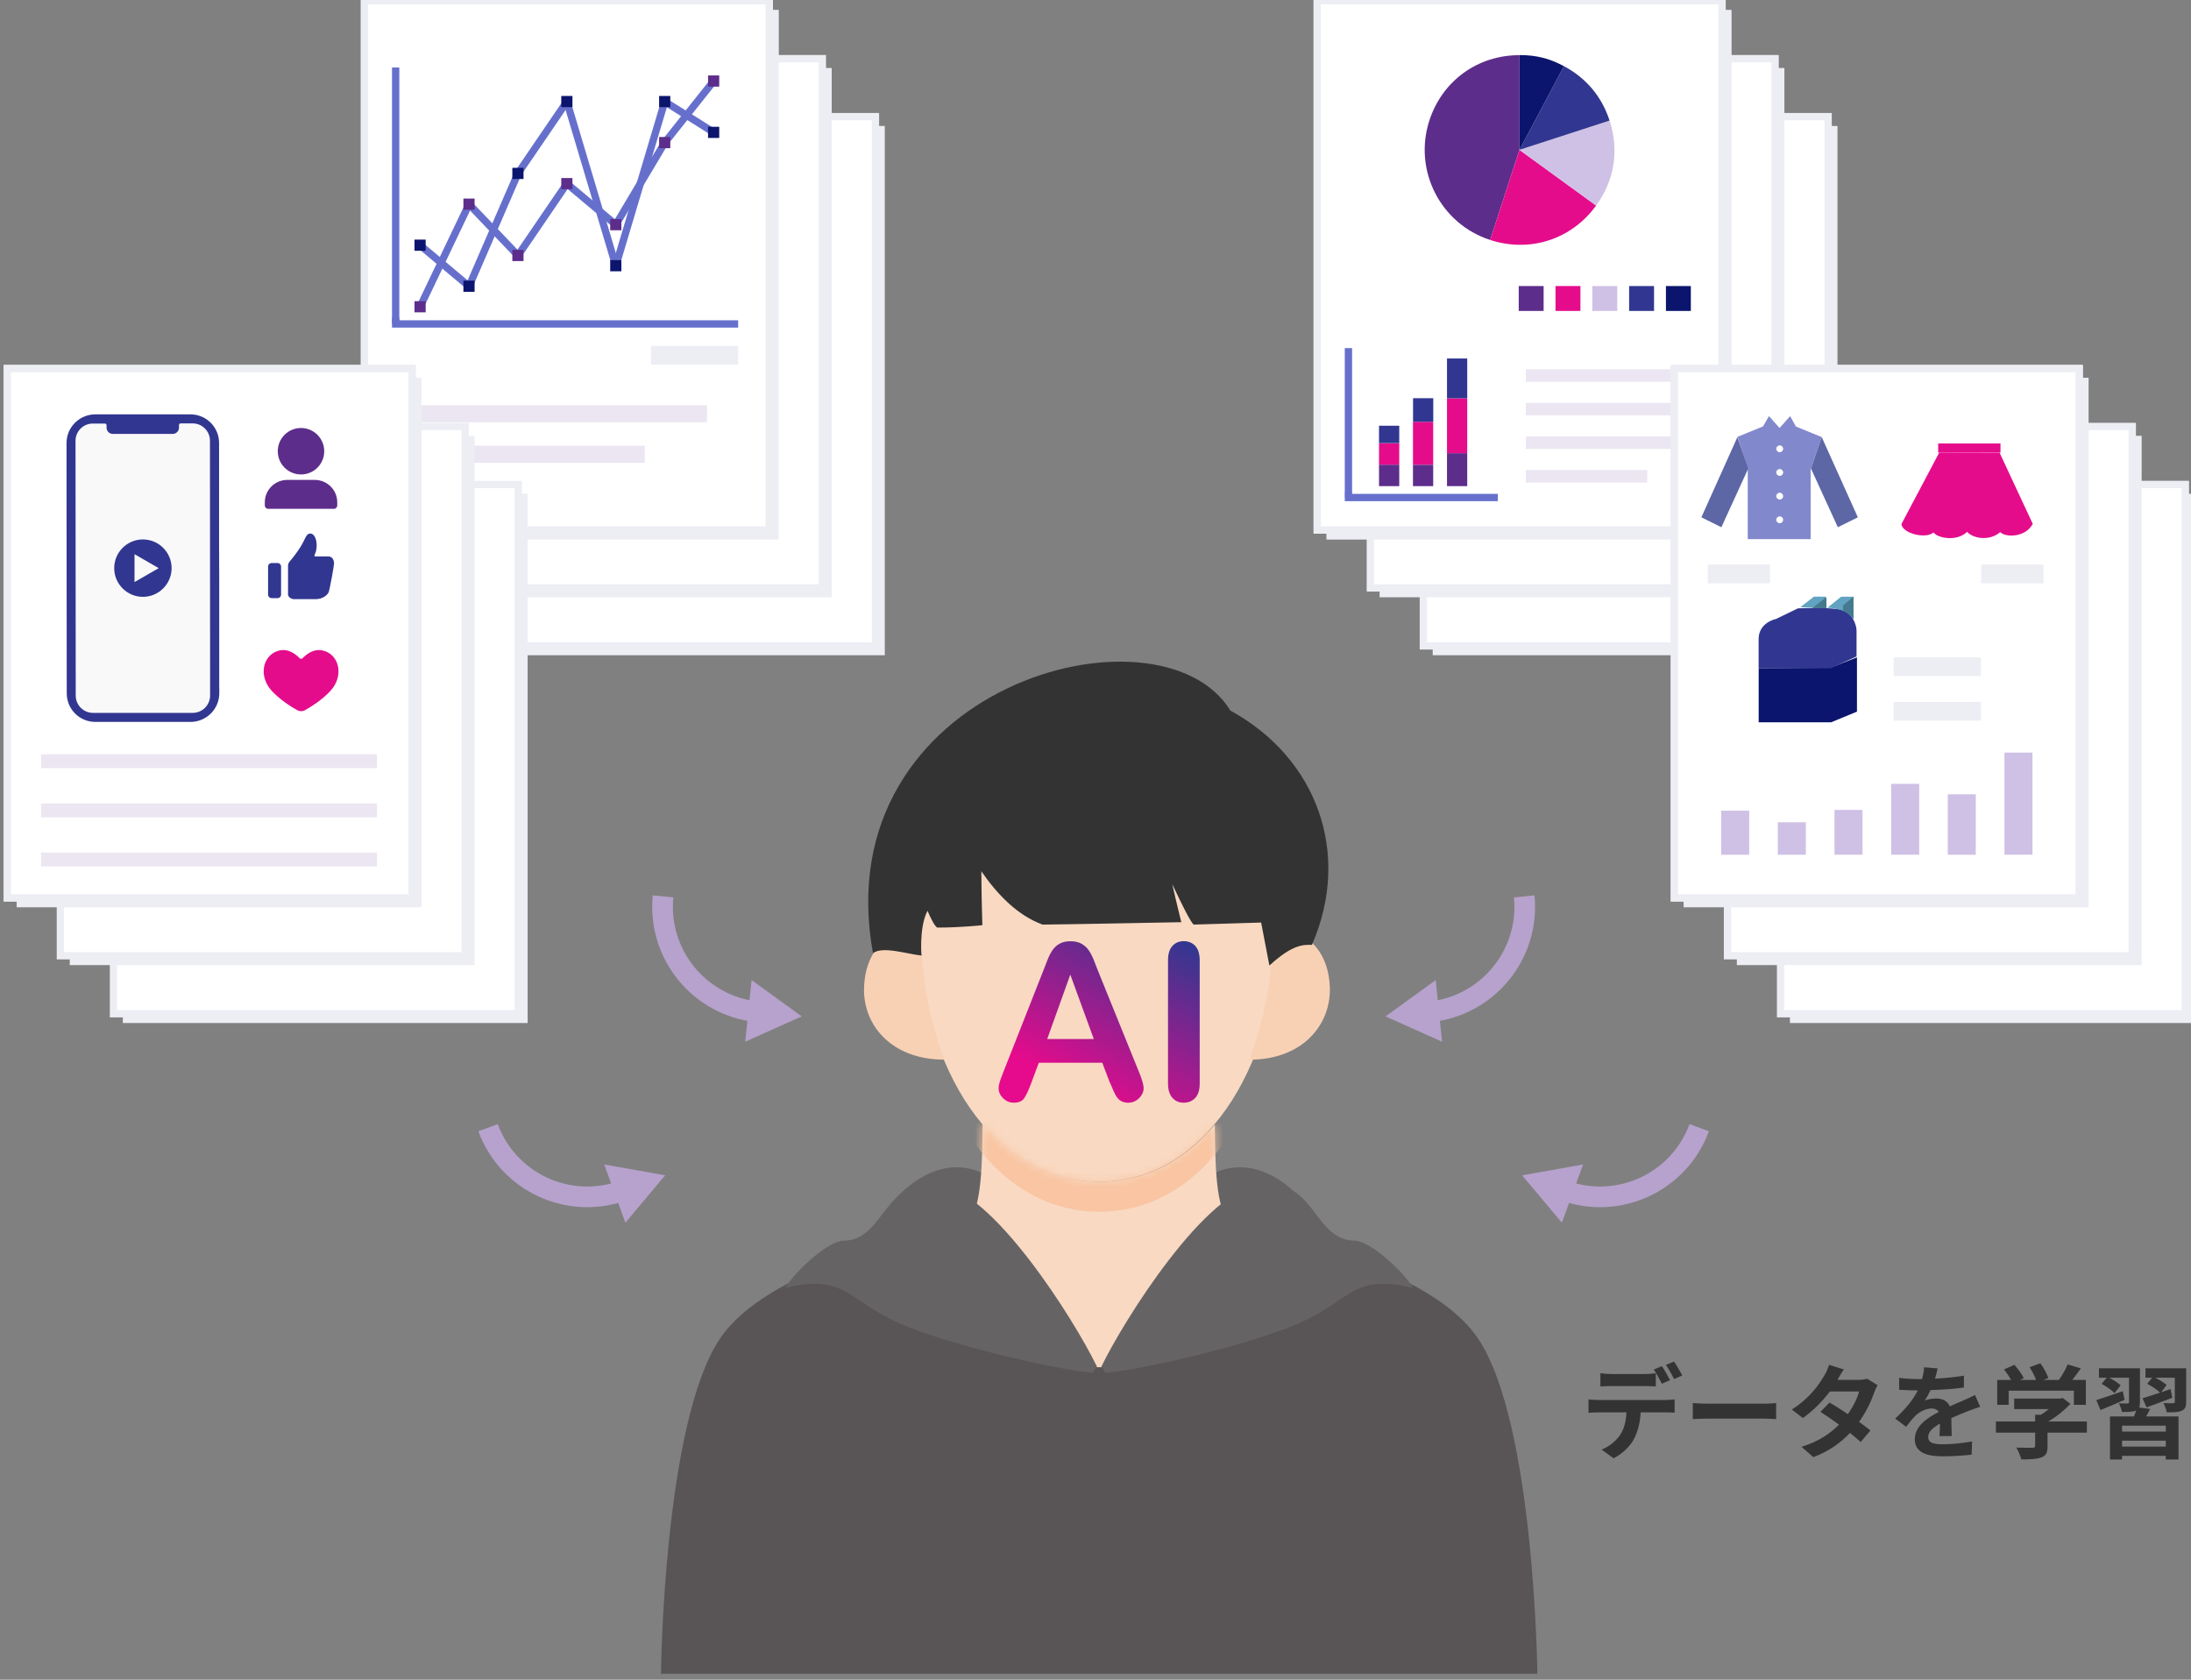 <svg width="300" height="230" viewBox="0 0 300 230" fill="none" xmlns="http://www.w3.org/2000/svg">
<rect x="0" y="0" width="300" height="230" fill="#808080" stroke="none"/>
<g clip-path="url(#clip0_868_13960)">
<g clip-path="url(#clip1_868_13960)">
<path d="M121.147 17.25H65.723V89.722H121.147V17.25Z" fill="#EDEEF4"/>
<path d="M119.87 15.97H64.445V88.443H119.87V15.97Z" fill="white" stroke="#EDEEF4" stroke-miterlimit="10"/>
<path d="M113.878 9.311H58.453V81.783H113.878V9.311Z" fill="#EDEEF4"/>
<path d="M112.6 8.031H57.176V80.504H112.6V8.031Z" fill="white" stroke="#EDEEF4" stroke-miterlimit="10"/>
<path d="M106.608 1.381H51.184V73.854H106.608V1.381Z" fill="#EDEEF4"/>
<path d="M105.331 0.102H49.906V72.574H105.331V0.102Z" fill="white" stroke="#EDEEF4" stroke-miterlimit="10"/>
<path d="M106.608 1.381H51.184V73.854H106.608V1.381Z" fill="#EDEEF4"/>
<path d="M105.331 0.102H49.906V72.574H105.331V0.102Z" fill="white" stroke="#EDEEF4" stroke-miterlimit="10"/>
<path d="M54.176 44.357V43.477" stroke="#6670CC" stroke-miterlimit="10"/>
<path d="M54.176 9.24V44.357H56.876H101.071" stroke="#6670CC" stroke-miterlimit="10"/>
<path d="M64.223 39.198L57.523 33.578" stroke="#6670CC" stroke-miterlimit="10" stroke-linecap="round"/>
<path d="M70.922 23.739L64.223 39.198" stroke="#6670CC" stroke-miterlimit="10" stroke-linecap="round"/>
<path d="M77.622 13.91L70.922 23.74" stroke="#6670CC" stroke-miterlimit="10" stroke-linecap="round"/>
<path d="M84.32 36.388L77.621 13.91" stroke="#6670CC" stroke-miterlimit="10" stroke-linecap="round"/>
<path d="M91.02 13.91L84.32 36.388" stroke="#6670CC" stroke-miterlimit="10" stroke-linecap="round"/>
<path d="M97.719 18.12L91.019 13.91" stroke="#6670CC" stroke-miterlimit="10" stroke-linecap="round"/>
<path d="M64.223 27.959L57.523 42.007" stroke="#6670CC" stroke-miterlimit="10" stroke-linecap="round"/>
<path d="M70.923 34.979L64.223 27.959" stroke="#6670CC" stroke-miterlimit="10" stroke-linecap="round"/>
<path d="M77.622 25.149L70.922 34.979" stroke="#6670CC" stroke-miterlimit="10" stroke-linecap="round"/>
<path d="M84.321 30.769L77.621 25.149" stroke="#6670CC" stroke-miterlimit="10" stroke-linecap="round"/>
<path d="M91.02 19.529L84.32 30.768" stroke="#6670CC" stroke-miterlimit="10" stroke-linecap="round"/>
<path d="M97.719 11.1L91.019 19.53" stroke="#6670CC" stroke-miterlimit="10" stroke-linecap="round"/>
<path d="M58.284 32.808H56.754V34.338H58.284V32.808Z" fill="#0B156D"/>
<path d="M64.983 38.428H63.453V39.958H64.983V38.428Z" fill="#0B156D"/>
<path d="M71.682 22.979H70.152V24.509H71.682V22.979Z" fill="#0B156D"/>
<path d="M78.382 13.14H76.852V14.67H78.382V13.14Z" fill="#0B156D"/>
<path d="M85.081 35.618H83.551V37.148H85.081V35.618Z" fill="#0B156D"/>
<path d="M91.78 13.14H90.25V14.67H91.78V13.14Z" fill="#0B156D"/>
<path d="M98.479 17.36H96.949V18.89H98.479V17.36Z" fill="#0B156D"/>
<path d="M58.284 41.237H56.754V42.767H58.284V41.237Z" fill="#5D2D8B"/>
<path d="M64.983 27.189H63.453V28.719H64.983V27.189Z" fill="#5D2D8B"/>
<path d="M71.682 34.218H70.152V35.748H71.682V34.218Z" fill="#5D2D8B"/>
<path d="M78.382 24.379H76.852V25.909H78.382V24.379Z" fill="#5D2D8B"/>
<path d="M85.081 29.998H83.551V31.529H85.081V29.998Z" fill="#5D2D8B"/>
<path d="M91.78 18.76H90.25V20.29H91.78V18.76Z" fill="#5D2D8B"/>
<path d="M98.479 10.331H96.949V11.861H98.479V10.331Z" fill="#5D2D8B"/>
<path d="M101.072 47.367H89.133V49.926H101.072V47.367Z" fill="#EDEEF4"/>
<path d="M96.802 55.486H54.176V57.826H96.802V55.486Z" fill="#EBE6F1"/>
<path d="M88.282 61.025H54.176V63.365H88.282V61.025Z" fill="#EBE6F1"/>
<path d="M251.596 17.25H196.172V89.722H251.596V17.25Z" fill="#EDEEF4"/>
<path d="M250.315 15.97H194.891V88.443H250.315V15.97Z" fill="white" stroke="#EDEEF4" stroke-miterlimit="10"/>
<path d="M244.327 9.311H188.902V81.783H244.327V9.311Z" fill="#EDEEF4"/>
<path d="M243.057 8.031H187.633V80.504H243.057V8.031Z" fill="white" stroke="#EDEEF4" stroke-miterlimit="10"/>
<path d="M237.065 1.381H181.641V73.854H237.065V1.381Z" fill="#EDEEF4"/>
<path d="M235.788 0.102H180.363V72.574H235.788V0.102Z" fill="white" stroke="#EDEEF4" stroke-miterlimit="10"/>
<path d="M237.065 1.381H181.641V73.854H237.065V1.381Z" fill="#EDEEF4"/>
<path d="M235.788 0.102H180.363V72.574H235.788V0.102Z" fill="white" stroke="#EDEEF4" stroke-miterlimit="10"/>
<path d="M208.049 20.52L204.04 32.858C197.23 30.648 193.501 23.329 195.711 16.51C197.48 11.06 202.32 7.551 208.049 7.551V20.52Z" fill="#5D2D8B"/>
<path d="M208.049 20.52L218.548 28.149C215.178 32.788 209.499 34.628 204.039 32.858L208.049 20.52Z" fill="#E50C8C"/>
<path d="M208.051 20.519L220.39 16.51C221.719 20.599 221.069 24.669 218.55 28.149L208.051 20.519Z" fill="#CFC1E5"/>
<path d="M208.051 20.519L214.14 9.061C217.18 10.67 219.33 13.24 220.39 16.51L208.051 20.519Z" fill="#313790"/>
<path d="M208.051 20.52V7.541C210.341 7.541 212.12 7.981 214.14 9.061L208.051 20.52Z" fill="#0B156D"/>
<path d="M207.949 42.577H211.359V39.167H207.949V42.577Z" fill="#5D2D8B"/>
<path d="M212.988 42.577H216.398V39.167H212.988V42.577Z" fill="#E50C8C"/>
<path d="M218.027 42.577H221.438V39.167H218.027V42.577Z" fill="#CFC1E5"/>
<path d="M223.067 42.577H226.477V39.167H223.067V42.577Z" fill="#313790"/>
<path d="M228.106 42.577H231.516V39.167H228.106V42.577Z" fill="#0B156D"/>
<path d="M230.236 50.566H208.918V52.276H230.236V50.566Z" fill="#EBE6F1"/>
<path d="M230.236 55.166H208.918V56.876H230.236V55.166Z" fill="#EBE6F1"/>
<path d="M230.236 59.766H208.918V61.475H230.236V59.766Z" fill="#EBE6F1"/>
<path d="M225.546 64.365H208.918V66.075H225.546V64.365Z" fill="#EBE6F1"/>
<path d="M184.633 68.125V67.385" stroke="#6670CC" stroke-width="0.94" stroke-miterlimit="10"/>
<path d="M184.633 47.667V68.125H186.223H205.091" stroke="#6670CC" stroke-miterlimit="10"/>
<path d="M188.82 63.625V66.565H191.59V63.625H188.82Z" fill="#5D2D8B"/>
<path d="M188.82 60.685V63.625H191.59V60.685H188.82Z" fill="#E50C8C"/>
<path d="M188.82 58.295V60.675H191.59V58.295H188.82Z" fill="#313790"/>
<path d="M193.469 63.635V66.565H196.239V63.635H193.469Z" fill="#5D2D8B"/>
<path d="M193.469 57.755V63.625H196.239V57.755H193.469Z" fill="#E50C8C"/>
<path d="M193.48 54.526V57.756H196.25V54.526H193.48Z" fill="#313790"/>
<path d="M198.129 62.055V66.565H200.899V62.055H198.129Z" fill="#5D2D8B"/>
<path d="M198.129 54.535V62.055H200.899V54.535H198.129Z" fill="#E50C8C"/>
<path d="M198.129 49.086V54.536H200.899V49.086H198.129Z" fill="#313790"/>
<path d="M300.51 67.605H245.086V140.077H300.51V67.605Z" fill="#EDEEF4"/>
<path d="M299.229 66.335H243.805V138.808H299.229V66.335Z" fill="white" stroke="#EDEEF4" stroke-miterlimit="10"/>
<path d="M293.241 59.675H237.816V132.148H293.241V59.675Z" fill="#EDEEF4"/>
<path d="M291.96 58.396H236.535V130.868H291.96V58.396Z" fill="white" stroke="#EDEEF4" stroke-miterlimit="10"/>
<path d="M285.971 51.746H230.547V124.219H285.971V51.746Z" fill="#EDEEF4"/>
<path d="M284.69 50.467H229.266V122.939H284.69V50.467Z" fill="white" stroke="#EDEEF4" stroke-miterlimit="10"/>
<path d="M285.971 51.746H230.547V124.219H285.971V51.746Z" fill="#EDEEF4"/>
<path d="M284.69 50.467H229.266V122.939H284.69V50.467Z" fill="white" stroke="#EDEEF4" stroke-miterlimit="10"/>
<path d="M242.366 77.304H233.836V79.864H242.366V77.304Z" fill="#EDEEF4"/>
<path d="M279.803 77.304H271.273V79.864H279.803V77.304Z" fill="#EDEEF4"/>
<path d="M271.232 90.013H259.293V92.572H271.232V90.013Z" fill="#EDEEF4"/>
<path d="M271.232 96.112H259.293V98.672H271.232V96.112Z" fill="#EDEEF4"/>
<path d="M255.024 110.9H251.184V117.03H255.024V110.9Z" fill="#CFC1E5"/>
<path d="M247.266 112.59H243.426V117.04H247.266V112.59Z" fill="#CFC1E5"/>
<path d="M262.785 107.331H258.945V117.031H262.785V107.331Z" fill="#CFC1E5"/>
<path d="M270.535 108.761H266.695V117.041H270.535V108.761Z" fill="#CFC1E5"/>
<path d="M278.293 103.051H274.453V117.03H278.293V103.051Z" fill="#CFC1E5"/>
<path d="M239.508 111.01H235.668V117.04H239.508V111.01Z" fill="#CFC1E5"/>
<path d="M254.263 90.002V97.442L250.734 98.901H240.805V91.502L250.654 91.432L254.263 90.002Z" fill="#0B156D"/>
<path d="M254.206 89.882V86.303C254.206 85.793 253.766 83.643 251.596 83.393C249.426 83.133 246.176 83.303 246.176 83.303L243.157 84.763C243.157 84.763 240.797 85.213 240.797 87.523V91.512H250.646L254.196 89.892L254.206 89.882Z" fill="#313790"/>
<path d="M246.504 83.143L248.374 81.693H249.984V83.263L246.504 83.143Z" fill="#62A3C1"/>
<path d="M250.215 83.223L252.095 81.703H253.785V84.873C253.785 84.873 253.405 83.933 252.145 83.553C250.885 83.173 250.215 83.233 250.215 83.233V83.223Z" fill="#62A3C1"/>
<path d="M252.355 82.903V83.663C252.355 83.663 253.095 83.903 253.785 84.753V81.693L252.355 82.903Z" fill="#45798F"/>
<path d="M250.085 81.763V83.273H248.125L250.085 81.763Z" fill="#45798F"/>
<path d="M243.665 58.606L245.115 56.976L245.905 58.406L249.435 59.846L247.925 64.265V73.824H239.306V64.125L237.926 59.806L241.405 58.386L242.215 56.976L243.665 58.606Z" fill="#8188CC"/>
<path d="M249.435 59.846L254.384 70.834L251.644 72.194L247.965 64.155L249.435 59.846Z" fill="#5D67A5"/>
<path d="M237.897 59.846L232.957 70.834L235.697 72.194L239.376 64.155L237.897 59.846Z" fill="#5D67A5"/>
<path d="M244.155 61.455C244.155 61.715 243.945 61.925 243.685 61.925C243.425 61.925 243.215 61.715 243.215 61.455C243.215 61.195 243.425 60.985 243.685 60.985C243.945 60.985 244.155 61.195 244.155 61.455Z" fill="white"/>
<path d="M244.155 64.695C244.155 64.955 243.945 65.165 243.685 65.165C243.425 65.165 243.215 64.955 243.215 64.695C243.215 64.435 243.425 64.225 243.685 64.225C243.945 64.225 244.155 64.435 244.155 64.695Z" fill="white"/>
<path d="M244.155 67.935C244.155 68.195 243.945 68.405 243.685 68.405C243.425 68.405 243.215 68.195 243.215 67.935C243.215 67.675 243.425 67.465 243.685 67.465C243.945 67.465 244.155 67.675 244.155 67.935Z" fill="white"/>
<path d="M244.155 71.174C244.155 71.434 243.945 71.644 243.685 71.644C243.425 71.644 243.215 71.434 243.215 71.174C243.215 70.914 243.425 70.704 243.685 70.704C243.945 70.704 244.155 70.914 244.155 71.174Z" fill="white"/>
<path d="M273.913 60.725H265.383V61.975H273.913V60.725Z" fill="#E50C8C"/>
<path d="M265.525 61.975L260.355 71.754C260.455 73.054 263.705 73.844 264.745 72.904C265.295 73.694 267.935 74.204 269.345 72.824C270.064 73.664 272.284 74.204 273.884 72.864C274.534 73.584 277.284 73.674 278.334 71.734L273.794 61.995L265.515 61.975H265.525Z" fill="#E50C8C"/>
<path d="M72.245 67.605H16.82V140.077H72.245V67.605Z" fill="#EDEEF4"/>
<path d="M70.963 66.335H15.539V138.808H70.963V66.335Z" fill="white" stroke="#EDEEF4" stroke-miterlimit="10"/>
<path d="M64.975 59.675H9.551V132.148H64.975V59.675Z" fill="#EDEEF4"/>
<path d="M63.694 58.396H8.27V130.868H63.694V58.396Z" fill="white" stroke="#EDEEF4" stroke-miterlimit="10"/>
<path d="M57.706 51.746H2.281V124.219H57.706V51.746Z" fill="#EDEEF4"/>
<path d="M56.425 50.467H1V122.939H56.425V50.467Z" fill="white" stroke="#EDEEF4" stroke-miterlimit="10"/>
<path d="M57.706 51.746H2.281V124.219H57.706V51.746Z" fill="#EDEEF4"/>
<path d="M56.425 50.467H1V122.939H56.425V50.467Z" fill="white" stroke="#EDEEF4" stroke-miterlimit="10"/>
<path d="M51.617 110.01H5.621V111.91H51.617V110.01Z" fill="#EBE6F1"/>
<path d="M51.617 116.74H5.621V118.64H51.617V116.74Z" fill="#EBE6F1"/>
<path d="M51.617 103.281H5.621V105.181H51.617V103.281Z" fill="#EBE6F1"/>
<path d="M30.017 80.444V78.794L29.997 74.424V73.094V71.934V64.075V60.655C29.997 58.746 28.627 57.126 26.758 56.796C26.528 56.756 26.298 56.736 26.068 56.736H13.029C11.979 56.746 10.999 57.156 10.259 57.896C9.519 58.636 9.109 59.626 9.109 60.675V64.715L9.119 75.504L9.139 94.932C9.139 96.842 10.499 98.462 12.379 98.792C12.609 98.832 12.839 98.852 13.069 98.852H26.108C27.158 98.842 28.137 98.432 28.877 97.692C29.617 96.952 30.027 95.962 30.027 94.912V94.112H30.017V91.262" fill="#313790"/>
<path d="M28.748 60.336C28.748 59.036 27.688 57.976 26.388 57.976H24.718C24.598 57.976 24.508 58.076 24.508 58.196V58.556C24.508 59.026 24.128 59.406 23.659 59.416H15.449C14.979 59.416 14.599 59.046 14.589 58.566V58.206C14.589 58.086 14.489 57.996 14.369 57.996H12.7C11.4 57.996 10.34 59.056 10.34 60.356L10.37 95.252C10.37 96.552 11.43 97.612 12.73 97.612H26.408C27.708 97.602 28.768 96.542 28.768 95.242" fill="#FAF9F9"/>
<path d="M44.395 61.786C44.395 60.036 42.975 58.606 41.215 58.606C39.455 58.606 38.035 60.026 38.035 61.786C38.035 63.546 39.455 64.966 41.215 64.966C42.975 64.966 44.395 63.546 44.395 61.786Z" fill="#5D2D8B"/>
<path d="M39.338 65.715H43.108C44.808 65.715 46.178 67.095 46.178 68.785V69.215C46.178 69.465 45.968 69.675 45.718 69.675H36.718C36.468 69.675 36.258 69.465 36.258 69.215V68.785C36.258 67.085 37.638 65.715 39.328 65.715H39.338Z" fill="#5D2D8B"/>
<path d="M44.358 89.112C42.918 88.693 41.878 89.683 41.418 90.132C41.368 90.182 41.298 90.212 41.228 90.212C41.158 90.212 41.088 90.182 41.038 90.132C40.578 89.683 39.538 88.693 38.098 89.112C35.958 89.743 35.348 92.602 37.228 94.622C38.388 95.862 39.918 96.812 40.708 97.252C40.788 97.292 40.988 97.382 41.228 97.382C41.478 97.382 41.668 97.302 41.748 97.252C42.538 96.812 44.078 95.862 45.227 94.622C47.107 92.602 46.497 89.743 44.358 89.112Z" fill="#E50C8C"/>
<path d="M44.917 76.194H43.167C43.087 76.194 43.038 76.114 43.057 76.044C43.108 75.914 43.148 75.804 43.178 75.734C43.587 74.674 43.288 73.194 42.597 73.074C41.907 72.954 41.847 73.754 41.178 74.834C40.697 75.624 39.998 76.494 39.648 76.904C39.608 76.954 39.438 77.164 39.438 77.494V81.434C39.438 81.674 39.797 82.044 40.278 82.044H43.218C44.148 82.044 44.907 81.494 45.047 80.954C45.188 80.414 45.727 77.584 45.737 77.174C45.737 76.774 45.578 76.184 44.917 76.184V76.194Z" fill="#313790"/>
<path d="M37.997 77.094H37.197C36.926 77.094 36.707 77.313 36.707 77.584V81.414C36.707 81.684 36.926 81.904 37.197 81.904H37.997C38.268 81.904 38.487 81.684 38.487 81.414V77.584C38.487 77.313 38.268 77.094 37.997 77.094Z" fill="#313790"/>
<path d="M19.567 73.864C17.397 73.864 15.637 75.624 15.637 77.794C15.637 79.964 17.397 81.724 19.567 81.724C21.737 81.724 23.497 79.964 23.497 77.794C23.497 75.624 21.737 73.864 19.567 73.864ZM18.417 79.704V75.884L21.727 77.794L18.417 79.704Z" fill="#313790"/>
</g>
<g clip-path="url(#clip2_868_13960)">
<path d="M122.648 164.122C122.648 164.122 127.568 158.142 133.718 160.302C139.868 162.462 135.928 171.042 135.928 171.042L122.648 164.122Z" fill="#666365"/>
<path d="M178.121 164.122C178.121 164.122 173.201 158.142 167.051 160.302C160.901 162.462 164.841 171.042 164.841 171.042L178.121 164.122Z" fill="#666365"/>
<path d="M202.4 183.312C197.66 176.242 185.48 171.952 172.13 167.892L150.11 186.932L128.86 167.872C115.47 171.932 103.33 176.242 98.57 183.312C90.85 194.832 90.5 229.182 90.5 229.182H210.5C210.5 229.182 210.13 194.832 202.4 183.312Z" fill="#595557"/>
<path d="M161.58 107.582C165.07 108.772 174.95 111.682 175.2 126.322C175.2 132.412 174.09 138.602 171.98 144.062C170.54 147.812 168.62 151.222 166.22 154.032C162.2 158.792 156.87 161.822 150.41 161.822C143.95 161.822 138.5 158.722 134.44 153.862C132.12 151.092 130.24 147.752 128.82 144.062C127.28 140.102 126.28 135.762 125.85 131.352C125.46 124.192 128.47 96.322 161.59 107.582H161.58Z" fill="#F9D9C2"/>
<path d="M172.131 167.892V175.422C170.861 179.362 163.001 187.212 150.501 187.212C138.001 187.212 128.911 179.352 128.911 175.422H128.871V167.872C130.081 167.502 131.331 167.132 132.561 166.762C134.411 166.272 134.531 158.352 134.531 153.862C138.591 158.722 143.961 161.822 150.501 161.822C157.041 161.822 162.291 158.792 166.311 154.032L166.351 154.052C166.351 158.542 166.471 166.272 168.341 166.762C169.611 167.152 170.881 167.522 172.131 167.892Z" fill="#F9D9C2"/>
<mask id="mask0_868_13960" style="mask-type:luminance" maskUnits="userSpaceOnUse" x="128" y="153" width="45" height="31">
<path d="M172.131 167.892V175.422C170.861 179.362 163.001 183.292 150.501 183.292C138.001 183.292 128.911 179.352 128.911 175.422H128.871V167.872C130.081 167.502 131.331 167.132 132.561 166.762C134.411 166.272 134.531 158.352 134.531 153.862C138.591 158.722 143.961 161.822 150.501 161.822C157.041 161.822 162.291 158.792 166.311 154.032L166.351 154.052C166.351 158.542 166.471 166.272 168.341 166.762C169.611 167.152 170.881 167.522 172.131 167.892Z" fill="white"/>
</mask>
<g mask="url(#mask0_868_13960)">
<path d="M161.682 111.682C165.312 112.302 175.052 115.782 175.302 130.422C175.302 136.512 174.192 142.702 172.082 148.162C170.642 151.912 168.722 155.322 166.322 158.132C162.302 162.892 156.972 165.922 150.512 165.922C144.052 165.922 138.602 162.822 134.542 157.962C132.222 155.192 130.342 151.852 128.922 148.162C127.382 144.202 126.382 139.862 125.952 135.452C125.562 128.292 142.642 109.222 161.692 111.682H161.682Z" fill="#F9C5A2"/>
</g>
<path d="M151.948 148.202L150.928 145.522H142.238L141.218 148.262C140.818 149.332 140.478 150.052 140.198 150.432C139.918 150.802 139.458 150.992 138.808 150.992C138.268 150.992 137.778 150.792 137.368 150.392C136.948 149.992 136.738 149.542 136.738 149.032C136.738 148.742 136.788 148.442 136.888 148.132C136.988 147.822 137.148 147.392 137.368 146.832L142.838 132.952C142.998 132.552 143.178 132.072 143.398 131.512C143.618 130.952 143.848 130.492 144.098 130.122C144.348 129.752 144.668 129.452 145.078 129.222C145.488 128.992 145.978 128.882 146.568 128.882C147.158 128.882 147.678 128.992 148.078 129.222C148.478 129.452 148.808 129.742 149.058 130.102C149.308 130.462 149.518 130.852 149.688 131.262C149.858 131.672 150.078 132.232 150.338 132.922L155.928 146.722C156.368 147.772 156.588 148.532 156.588 149.012C156.588 149.492 156.378 149.962 155.968 150.372C155.558 150.782 155.058 150.992 154.478 150.992C154.138 150.992 153.848 150.932 153.598 150.812C153.358 150.692 153.148 150.522 152.988 150.312C152.818 150.102 152.648 149.782 152.458 149.352C152.268 148.922 152.108 148.542 151.968 148.212L151.948 148.202ZM143.378 142.272H149.768L146.548 133.452L143.388 142.272H143.378ZM159.928 148.352V131.502C159.928 130.622 160.128 129.972 160.528 129.532C160.928 129.092 161.438 128.872 162.078 128.872C162.718 128.872 163.258 129.092 163.658 129.522C164.058 129.952 164.268 130.612 164.268 131.502V148.352C164.268 149.232 164.068 149.902 163.658 150.332C163.258 150.772 162.728 150.992 162.078 150.992C161.428 150.992 160.938 150.772 160.538 150.332C160.138 149.892 159.928 149.232 159.928 148.352Z" fill="url(#paint0_linear_868_13960)"/>
<path d="M112.32 175.801C114.62 175.971 116.09 176.961 117.87 178.171C119.22 179.081 120.75 180.121 123.15 181.191C129.43 183.981 143.96 187.461 149.59 187.971C149.78 187.701 149.99 187.421 150.2 187.131C147.11 180.751 135.81 162.751 128.39 162.201C124.11 161.881 122.51 164.011 120.81 166.261C119.53 167.951 118.09 169.871 115.52 169.881C113.36 169.891 108.74 174.221 107.5 176.371C107.56 176.361 107.63 176.341 107.7 176.321C109.6 175.851 111.07 175.711 112.31 175.801H112.32Z" fill="#666365"/>
<path d="M188.681 175.801C186.381 175.971 184.911 176.961 183.131 178.171C181.781 179.081 180.251 180.121 177.851 181.191C171.571 183.981 157.041 187.461 151.411 187.971C151.221 187.701 151.011 187.421 150.801 187.131C153.891 180.751 165.191 162.751 172.611 162.201C176.891 161.881 178.491 164.011 180.191 166.261C181.471 167.951 182.911 169.871 185.481 169.881C187.641 169.891 192.261 174.221 193.501 176.371C193.441 176.361 193.371 176.341 193.301 176.321C191.401 175.851 189.931 175.711 188.691 175.801H188.681Z" fill="#666365"/>
<path d="M179.259 128.762C180.919 130.092 181.989 132.312 182.089 135.242C182.229 140.332 178.359 145.102 171.079 145.102L171.059 145.082C173.169 139.632 174.279 133.432 174.279 127.342C176.189 127.162 177.909 127.672 179.259 128.752V128.762Z" fill="#F8D1B5"/>
<path d="M126.1 127.342C126.1 129.002 126.18 130.682 126.35 132.362C126.78 136.772 127.79 141.122 129.32 145.072L129.3 145.092C122.02 145.092 118.14 140.312 118.31 135.232C118.41 132.152 119.58 129.882 121.37 128.572C122.66 127.612 124.3 127.182 126.11 127.342H126.1Z" fill="#F8D1B5"/>
<path d="M168.48 97.311C158.83 81.561 112.9 93.891 119.53 130.512C120.88 129.502 124.31 130.672 126.2 130.842C126.2 131.492 125.76 127.052 127 124.712C127.46 125.792 127.95 126.752 128.32 127.012C131.65 127.012 134.51 126.682 134.51 126.682C134.51 126.682 134.38 122.942 134.37 119.302C136.53 122.452 139.32 125.352 142.75 126.602C144.75 126.602 161.75 126.272 161.75 126.272C161.75 126.272 161.15 123.902 160.51 121.062C161.8 123.812 163.04 126.312 163.45 126.602C168.43 126.462 171.19 126.372 172.68 126.322L173.81 132.212C177.02 129.252 178.52 129.362 179.63 129.382C185.11 116.842 180.29 103.762 168.49 97.311H168.48Z" fill="#333333"/>
</g>
<g clip-path="url(#clip3_868_13960)">
<path d="M214.141 163.012C221.631 165.732 229.921 161.882 232.661 154.412" stroke="#B6A2CC" stroke-width="2.83" stroke-miterlimit="10"/>
<path d="M213.86 167.422L208.41 160.932L216.76 159.452L213.86 167.422Z" fill="#B6A2CC"/>
<path d="M85.348 163.012C77.858 165.732 69.568 161.882 66.828 154.412" stroke="#B6A2CC" stroke-width="2.83" stroke-miterlimit="10"/>
<path d="M82.731 159.452L91.081 160.932L85.63 167.422L82.731 159.452Z" fill="#B6A2CC"/>
<path d="M195.781 138.551C203.711 137.741 209.491 130.661 208.701 122.741" stroke="#B6A2CC" stroke-width="2.83" stroke-miterlimit="10"/>
<path d="M197.451 142.642L189.711 139.172L196.581 134.202L197.451 142.642Z" fill="#B6A2CC"/>
<path d="M103.711 138.551C95.781 137.741 90.001 130.661 90.791 122.741" stroke="#B6A2CC" stroke-width="2.83" stroke-miterlimit="10"/>
<path d="M102.909 134.202L109.779 139.172L102.039 142.642L102.909 134.202Z" fill="#B6A2CC"/>
</g>
<path d="M219.132 188.032C219.58 188.102 220.154 188.144 220.63 188.144H225.208C225.684 188.144 226.244 188.102 226.72 188.032V189.838C226.244 189.81 225.698 189.796 225.208 189.796H220.63C220.154 189.796 219.552 189.81 219.132 189.838V188.032ZM217.508 191.616C217.928 191.672 218.418 191.7 218.852 191.7H228.022C228.316 191.7 228.932 191.672 229.296 191.616V193.436C228.946 193.408 228.414 193.394 228.022 193.394H224.648C224.564 194.836 224.256 196.012 223.752 196.992C223.262 197.972 222.184 199.05 220.938 199.68L219.3 198.49C220.294 198.112 221.274 197.314 221.834 196.488C222.408 195.62 222.646 194.57 222.702 193.394H218.852C218.446 193.394 217.9 193.422 217.508 193.45V191.616ZM227.56 187.066C227.91 187.584 228.4 188.466 228.666 188.984L227.546 189.474C227.252 188.9 226.818 188.06 226.44 187.528L227.56 187.066ZM229.212 186.436C229.576 186.968 230.094 187.85 230.346 188.34L229.226 188.83C228.932 188.242 228.484 187.43 228.106 186.898L229.212 186.436ZM231.788 192.12C232.292 192.162 233.314 192.204 234.042 192.204H241.56C242.218 192.204 242.834 192.148 243.198 192.12V194.318C242.862 194.304 242.148 194.248 241.56 194.248H234.042C233.244 194.248 232.306 194.276 231.788 194.318V192.12ZM252.466 187.514C252.116 188.004 251.766 188.634 251.598 188.942H254.44C254.874 188.942 255.35 188.886 255.658 188.788L257.086 189.67C256.932 189.936 256.75 190.314 256.624 190.664C256.246 191.798 255.546 193.296 254.552 194.696C255.154 195.13 255.7 195.536 256.106 195.872L254.776 197.454C254.398 197.104 253.88 196.67 253.306 196.208C252.074 197.51 250.478 198.7 248.294 199.526L246.67 198.112C249.092 197.37 250.646 196.236 251.808 195.074C250.898 194.402 249.974 193.772 249.26 193.324L250.506 192.05C251.248 192.47 252.13 193.044 253.012 193.632C253.74 192.624 254.342 191.406 254.552 190.538H250.548C249.568 191.84 248.266 193.184 246.852 194.164L245.34 193.002C247.79 191.476 249.092 189.558 249.792 188.34C250.016 188.004 250.31 187.36 250.436 186.884L252.466 187.514ZM265.304 187.374C265.234 187.724 265.136 188.186 264.954 188.774C266.284 188.704 267.684 188.578 268.916 188.368L268.902 189.992C267.572 190.188 265.85 190.3 264.338 190.342C264.1 190.86 263.82 191.364 263.54 191.77C263.904 191.602 264.66 191.49 265.122 191.49C265.976 191.49 266.676 191.854 266.984 192.568C267.712 192.232 268.3 191.994 268.874 191.742C269.42 191.504 269.91 191.28 270.428 191.014L271.128 192.638C270.68 192.764 269.938 193.044 269.462 193.226C268.832 193.478 268.034 193.786 267.18 194.178C267.194 194.962 267.222 195.998 267.236 196.642H265.556C265.598 196.222 265.612 195.55 265.626 194.934C264.576 195.536 264.016 196.082 264.016 196.782C264.016 197.552 264.674 197.762 266.046 197.762C267.236 197.762 268.79 197.608 270.022 197.37L269.966 199.176C269.042 199.302 267.32 199.414 266.004 199.414C263.806 199.414 262.182 198.882 262.182 197.076C262.182 195.284 263.862 194.164 265.458 193.338C265.248 192.988 264.87 192.862 264.478 192.862C263.694 192.862 262.826 193.31 262.294 193.828C261.874 194.248 261.468 194.752 260.992 195.368L259.494 194.248C260.964 192.89 261.958 191.644 262.588 190.384C262.518 190.384 262.462 190.384 262.406 190.384C261.832 190.384 260.81 190.356 260.04 190.3V188.662C260.754 188.774 261.79 188.83 262.504 188.83C262.714 188.83 262.952 188.83 263.176 188.83C263.33 188.27 263.428 187.724 263.456 187.22L265.304 187.374ZM275.034 190.426V192.358H273.466V188.956H275.37C275.118 188.494 274.74 187.948 274.404 187.514L275.818 186.884C276.308 187.43 276.868 188.172 277.092 188.718L276.588 188.956H278.786C278.59 188.41 278.24 187.738 277.904 187.206L279.374 186.674C279.822 187.276 280.284 188.13 280.466 188.69L279.794 188.956H281.908C282.37 188.298 282.846 187.486 283.112 186.828L284.918 187.374C284.54 187.906 284.12 188.466 283.742 188.956H285.604V192.358H283.966V190.426H275.034ZM285.744 194.64V196.166H280.354V198.028C280.354 198.896 280.172 199.33 279.486 199.568C278.828 199.806 277.96 199.834 276.77 199.834C276.658 199.358 276.336 198.658 276.084 198.21C276.98 198.252 278.016 198.252 278.296 198.238C278.59 198.238 278.66 198.182 278.66 197.986V196.166H273.284V194.64H278.66V193.716H279.458C279.822 193.492 280.2 193.226 280.536 192.946H275.79V191.504H282.076L282.44 191.42L283.49 192.232C282.692 193.086 281.6 193.982 280.452 194.64H285.744ZM290.658 190.496L290.91 191.686C289.79 192.176 288.6 192.666 287.606 193.072L287.032 191.714C287.942 191.434 289.314 190.958 290.658 190.496ZM296.552 196.026V195.214H290.56V196.026H296.552ZM290.56 198.084H296.552V197.272H290.56V198.084ZM292.898 192.722L294.396 192.932C294.228 193.296 294.032 193.646 293.85 193.954H298.288V199.848H296.552V199.344H290.56V199.848H288.908V193.954H292.198C292.31 193.688 292.408 193.394 292.492 193.142L292.45 193.156C292.016 193.338 291.4 193.338 290.546 193.338C290.49 192.974 290.294 192.484 290.126 192.162C290.602 192.176 291.148 192.176 291.302 192.176C291.456 192.176 291.512 192.12 291.512 191.98V188.648H288.81C289.37 188.956 290.028 189.376 290.364 189.698L289.524 190.762C289.174 190.37 288.39 189.824 287.76 189.488L288.46 188.648H287.396V187.36H293.01V191.994C293.01 192.302 292.982 192.54 292.898 192.722ZM299.338 187.36V191.952C299.338 192.624 299.198 192.96 298.722 193.17C298.26 193.38 297.588 193.394 296.678 193.38C296.608 192.988 296.412 192.47 296.23 192.12C296.762 192.148 297.378 192.148 297.546 192.148C297.728 192.134 297.784 192.092 297.784 191.938V188.648H295.11C295.684 188.942 296.328 189.348 296.664 189.642L295.908 190.65C296.328 190.496 296.762 190.356 297.196 190.202L297.448 191.392C296.244 191.854 294.956 192.33 293.92 192.708L293.36 191.462C294.004 191.266 294.858 191 295.768 190.692C295.376 190.3 294.606 189.796 294.004 189.474L294.676 188.648H293.766V187.36H299.338Z" fill="#333333"/>
</g>
<defs>
<linearGradient id="paint0_linear_868_13960" x1="145.328" y1="155.072" x2="161.008" y2="127.902" gradientUnits="userSpaceOnUse">
<stop offset="0.19" stop-color="#E50B8C"/>
<stop offset="1" stop-color="#303890"/>
</linearGradient>
<clipPath id="clip0_868_13960">
<rect width="300" height="230" fill="white"/>
</clipPath>
<clipPath id="clip1_868_13960">
<rect width="300" height="140.476" fill="white" transform="translate(0.5 -0.398)"/>
</clipPath>
<clipPath id="clip2_868_13960">
<rect width="120" height="138.58" fill="white" transform="translate(90.5 90.602)"/>
</clipPath>
<clipPath id="clip3_868_13960">
<rect width="168.49" height="44.82" fill="white" transform="translate(65.5 122.602)"/>
</clipPath>
</defs>
</svg>
